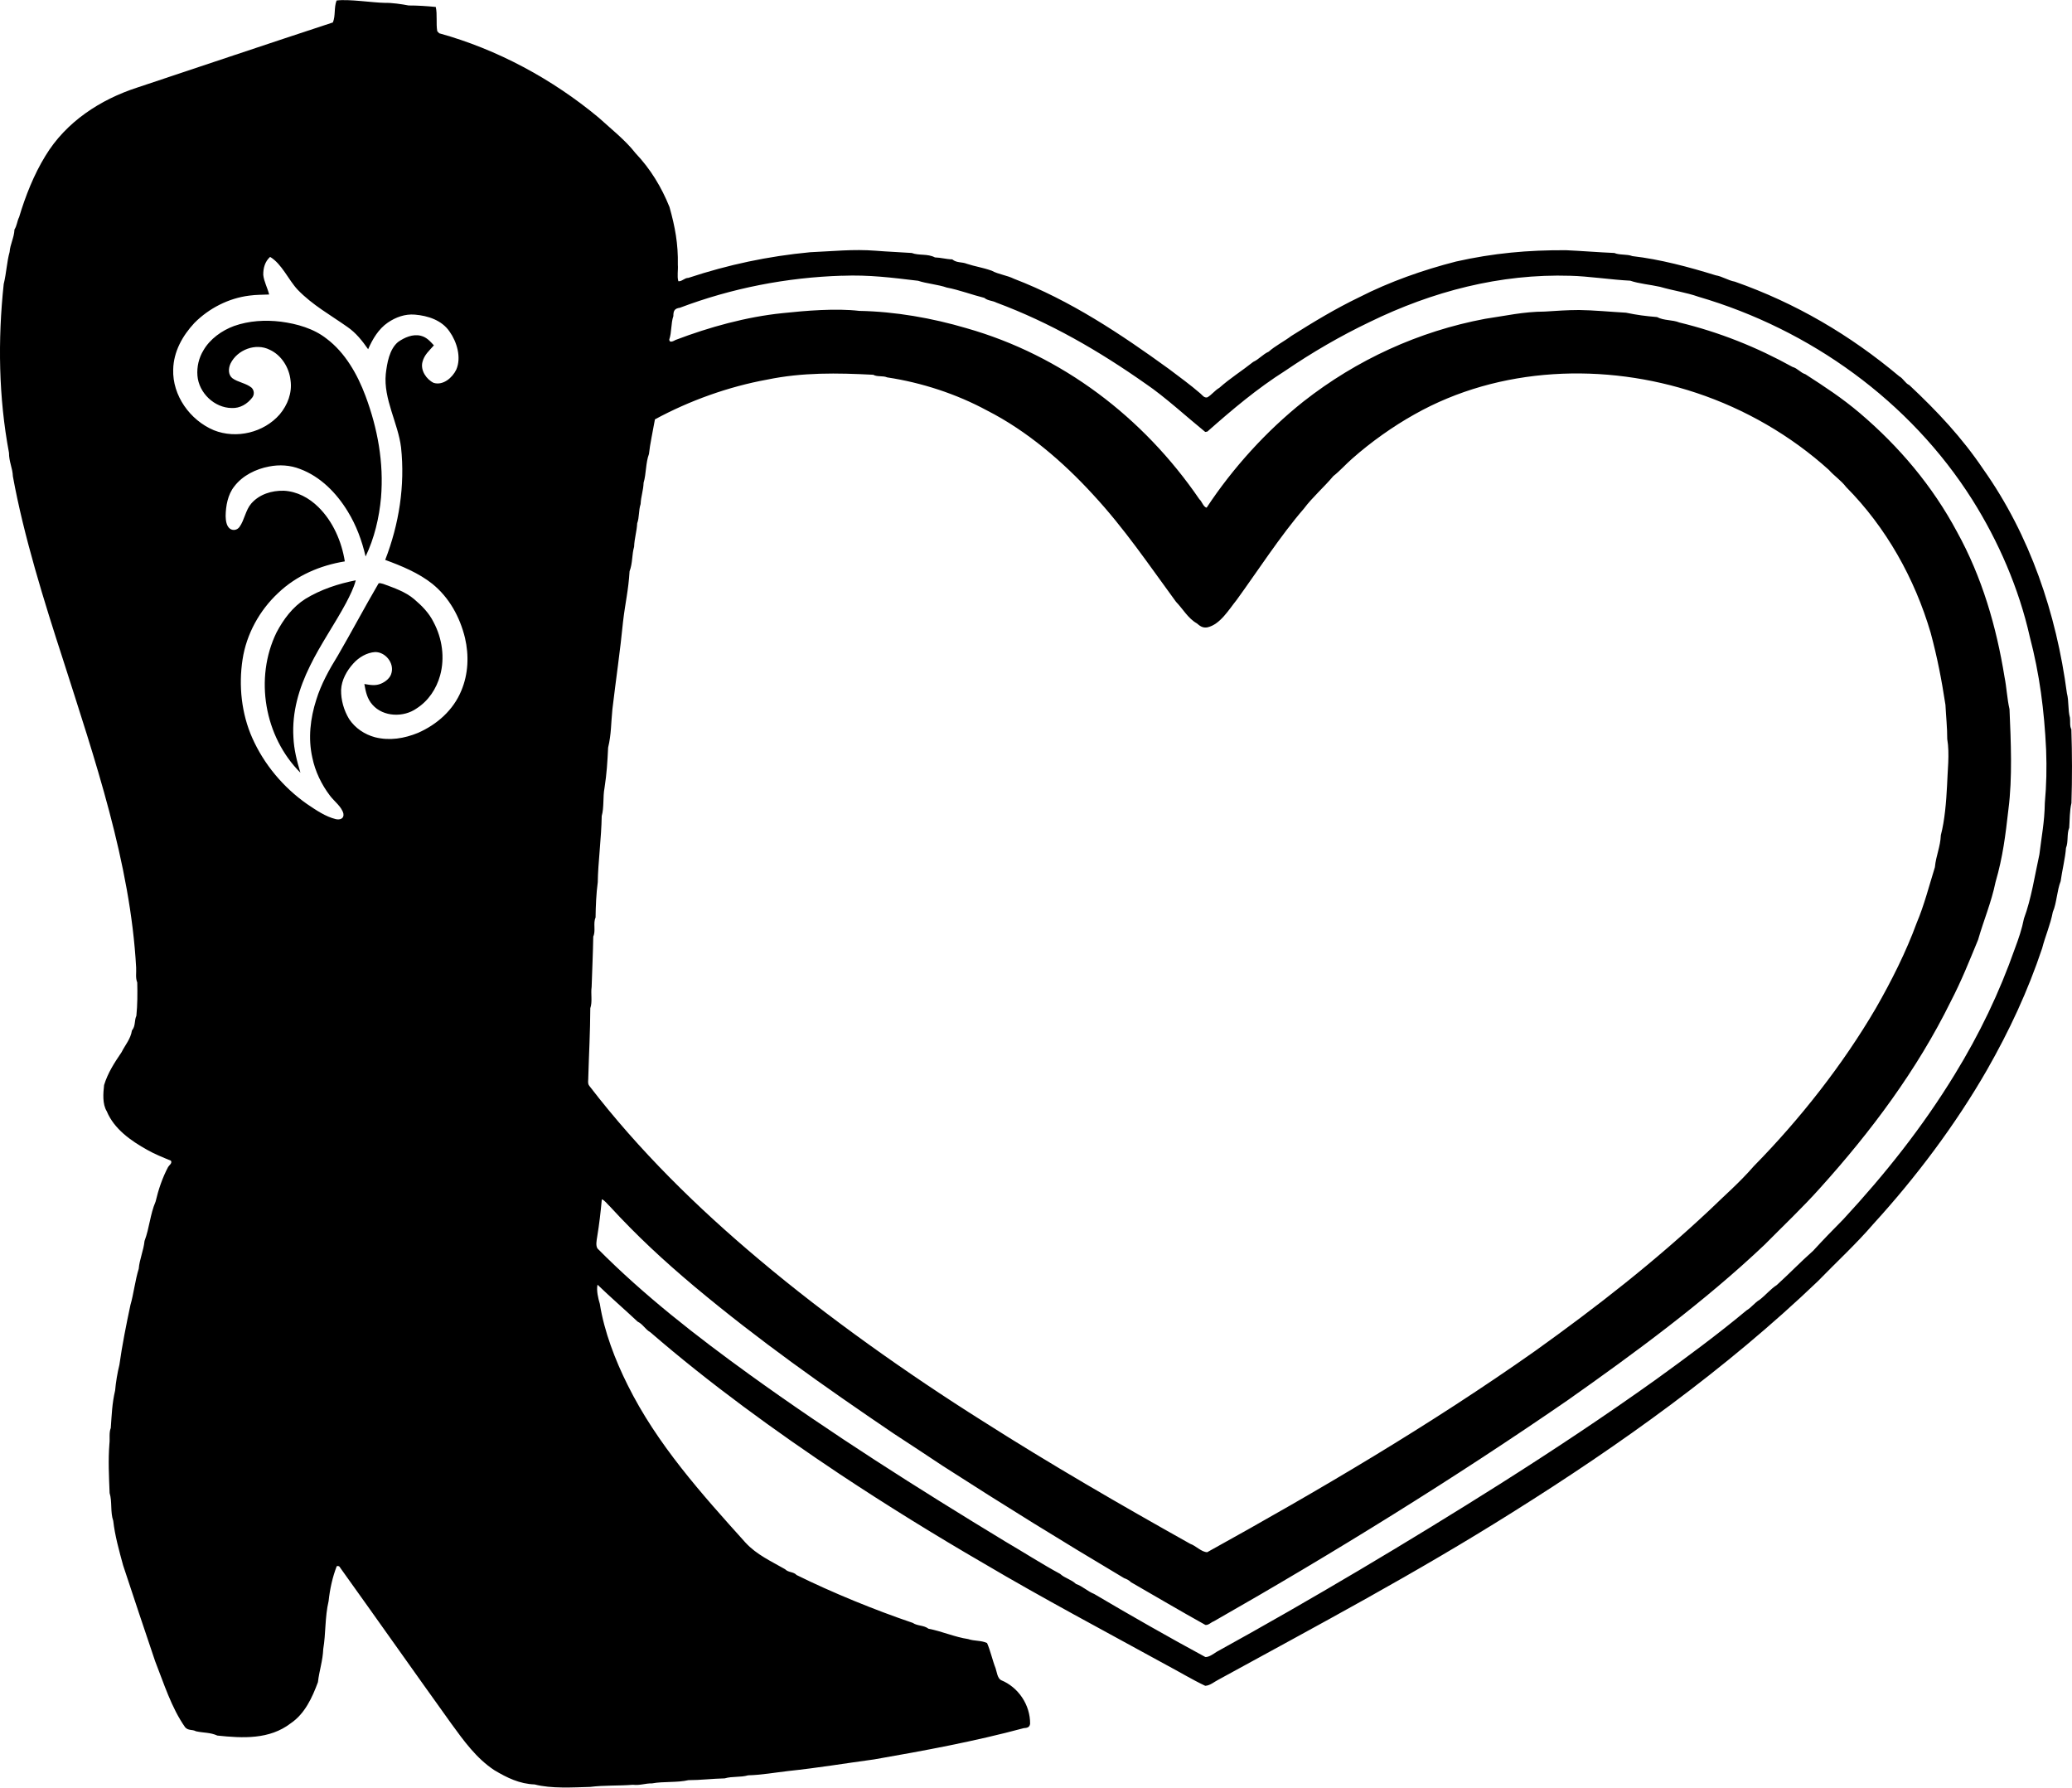 <?xml version="1.0" encoding="UTF-8"?>
<!DOCTYPE svg PUBLIC "-//W3C//DTD SVG 1.0//EN" "http://www.w3.org/TR/2001/REC-SVG-20010904/DTD/svg10.dtd">
<!-- Creator: CorelDRAW -->
<svg xmlns="http://www.w3.org/2000/svg" xml:space="preserve" width="1.667in" height="1.438in" version="1.0" shape-rendering="geometricPrecision" text-rendering="geometricPrecision" image-rendering="optimizeQuality" fill-rule="evenodd" clip-rule="evenodd"
viewBox="0 0 1666.67 1437.57"
 xmlns:xlink="http://www.w3.org/1999/xlink"
 xmlns:xodm="http://www.corel.com/coreldraw/odm/2003">
 <g id="Layer_x0020_1">
  <path fill="black" d="M270.75 0.33c9.7,-1.31 28.84,1.75 39.03,1.91 5.44,-0.14 13.56,1.05 18.9,2.09 7.04,-0.03 14.89,0.5 21.85,1.2 1.36,6.19 0.09,13.21 1.2,19.53l1.57 1.63c46.83,12.94 91.12,36.93 128.19,67.77 9.98,9.1 21.51,18.14 29.72,28.67 12.01,12.64 20.87,27.26 27.33,43.32 4.45,15.86 7.04,29.62 6.7,46.45 0.36,4.24 -0.77,9.16 0.41,13.2 2.87,0.34 4.93,-2.73 8.07,-2.7 32.35,-10.67 63.98,-17.39 97.92,-20.62 18.26,-0.76 34.44,-2.65 53,-1.19 9.21,0.76 18.88,1.1 28.71,1.79 6.1,2.27 12.59,0.39 18.71,3.57 4.69,0.12 9.19,1.48 13.9,1.58 3.68,3.01 7.7,1.87 11.83,3.57 6.99,2.3 12.08,2.78 19.94,5.55 5.48,2.97 12.22,3.66 17.89,6.48 45.09,17.25 85.89,44.43 124.7,72.58 8.52,6.44 17.26,12.78 25.25,19.69 1.74,1.49 3.01,3.69 5.6,3.09 3.54,-2.04 5.99,-5.58 9.62,-7.65 9,-7.99 18.06,-13.52 27.25,-20.85 4.6,-2.08 7.89,-6.24 12.4,-8.19 5.53,-4.88 12.33,-8.2 18.23,-12.66 18.11,-11.41 35.22,-21.78 54.54,-31.11 24.55,-12.54 51.47,-21.99 78.01,-28.78 29.86,-6.72 57.76,-9.28 88.56,-9.09 12.04,0.53 26.23,1.69 38.74,2.22 4.43,1.89 10,0.76 14.52,2.52 22.13,2.51 45.78,8.83 67,15.43 5.4,0.89 9.91,4.12 15.46,5.12 49.05,17.27 92.68,42.93 132.28,76.17 3.14,1.65 4.62,5.46 8.04,7.03 22.49,21.11 42.23,42.06 59.49,67.65 37.61,53.15 58.77,116.05 67.26,180.18 1.67,6.24 0.74,13.4 2.44,19.62 0.39,2.97 -0.34,6.72 1.13,9.36 0.65,19.86 0.7,39.5 0.07,59.35 -1.48,6.2 -1.32,13.37 -1.79,19.84 -2.04,4.95 -0.57,11.25 -2.59,16.24 -0.55,7.99 -3.25,18.8 -4.28,26.71 -3.06,7.89 -3.13,17.42 -6.32,24.82 -1.98,10.33 -6.01,19.22 -8.59,29.2 -11.53,34.46 -26.31,66.18 -44.43,97.93 -25.24,43.89 -57.09,86.27 -91.27,123.69 -13.78,16.05 -29.93,30.89 -44.7,46.11 -74.06,70.86 -158.89,131.47 -245.41,185.71 -77.99,49.1 -155.97,90.52 -236.57,134.65 -3.39,1.69 -6.96,4.9 -10.81,5.02 -10.6,-5.03 -21.08,-11.39 -31.54,-16.92 -49.12,-26.99 -98.9,-53.31 -147.06,-81.79 -38.39,-22.25 -78.2,-46.88 -115.17,-71.4 -52.24,-34.79 -105.02,-73.11 -152.5,-114.19 -4.14,-2.34 -6.03,-6.55 -10.27,-8.57 -10.67,-10.02 -21.78,-19.57 -32.28,-29.72 -1.01,4.5 0.52,11.03 1.86,15.41 3.47,22.14 12.37,45.27 22.37,65.26 23.67,47.72 59.41,87.48 94.83,126.81 8.98,9.72 20.61,14.91 31.81,21.35 2.71,2.8 6.73,1.89 9.26,4.67 28.74,14.21 63.13,28.22 93.4,38.48 3.99,2.65 8.81,1.74 12.73,4.72 10.36,1.91 21.18,6.75 31.87,8.3 4.98,1.74 10.31,0.93 15.19,3.18 2.72,6.08 4.35,13.93 6.86,20.24 1,2.97 1.46,7.97 4.38,9.61 13.98,5.67 23.54,19.94 23.4,35.06 -0.36,3.04 -2.54,3.37 -5.15,3.57 -39.58,10.65 -79.9,18.09 -120.25,25.12 -22.97,3.11 -45.67,6.89 -68.72,9.3 -10.77,1.25 -22.57,3.28 -32.64,3.5 -6.36,1.82 -12.7,0.65 -18.9,2.46 -9.71,0.2 -19.5,1.44 -29.2,1.44 -8.78,2.09 -20.29,0.91 -29.2,2.59 -5.62,-0.09 -9.64,1.8 -15.46,1.12 -11.41,0.93 -23.13,0.28 -34.36,1.72 -13.95,0.39 -31.2,1.51 -44.67,-1.99 -12.17,-0.43 -22.25,-5.39 -32.45,-11.48 -14.43,-9.55 -24.48,-23.54 -34.53,-37.35 -30.35,-42.28 -58.77,-82.7 -89.37,-125.41 -0.55,-1.27 -1.5,-1.69 -2.83,-1.29 -3.47,9 -5.5,18.43 -6.53,28.02 -3.06,13.09 -2.2,26.21 -4.31,38.55 -0.4,9.67 -3.16,17.06 -4.28,26.7 -4.59,12.37 -10.48,25.36 -21.85,33.06 -17.13,13.19 -38.62,12.04 -59.05,9.89 -5.86,-2.63 -10.82,-2.06 -17.18,-3.44 -3.04,-1.67 -6.24,-0.34 -8.76,-3.26 -11.1,-15.79 -17.07,-35.27 -24.1,-53.07 -8.69,-25.61 -17.28,-51.45 -25.77,-77.13 -3.13,-11.49 -6.63,-23.93 -7.94,-35.82 -2.47,-6.99 -0.76,-15.5 -2.92,-22.33 -0.52,-13.21 -1.22,-26.3 -0.17,-39.51 0.53,-4.09 -0.46,-8.93 1.1,-12.78 0.79,-10.82 1.03,-19.69 3.5,-30.17 0.55,-6.46 1.87,-14.38 3.44,-20.62 2.09,-15.2 5.67,-33.22 8.88,-48.17 2.47,-8.28 3.88,-20.36 6.68,-29.14 0.58,-7.37 3.9,-14.77 4.66,-22.33 4.04,-10.69 4.41,-21.22 8.91,-31.7 2.2,-9.45 5.48,-19.19 10.05,-27.78 0.94,-1.61 3.56,-3.04 2.22,-5.13 -6.13,-2.49 -13.23,-5.34 -18.88,-8.59 -13.16,-7.32 -26.73,-16.75 -32.69,-31.13 -3.59,-5.89 -2.87,-14.48 -2.13,-21.08 3.08,-9.98 8.23,-17.8 14.07,-26.44 3.04,-6.08 7.18,-10.39 8.33,-17.44 3.06,-3.7 1.77,-7.85 3.57,-11.87 0.88,-8.98 0.91,-17.69 0.69,-26.71 -1.56,-4 -0.65,-7.66 -0.89,-12.02 -4.56,-83.94 -33.5,-168.27 -58.74,-247.45 -15.13,-46.56 -31.7,-99.69 -40.41,-147.67 -0.21,-6.46 -3.15,-11.68 -3.13,-18.89 -8.35,-44.5 -9.06,-90.64 -4.24,-135.72 2.17,-8.74 2.54,-18.06 4.74,-25.77 0.46,-6.34 3.61,-11.35 3.92,-18.11 1.96,-2.94 2.17,-6.91 3.73,-9.91 5.09,-16.97 11.82,-34.1 21.15,-49.29 16.52,-27.31 44.15,-45.32 73.97,-54.97 52.41,-17.45 104.74,-35.1 157.26,-52.33 2.28,-5.46 0.74,-11.82 2.99,-17.68zm406.67 221.37c21.96,-0.84 39.6,1.5 61.09,4.04 6.61,2.25 16.41,3.07 23.09,5.46 9.63,1.79 20.68,5.94 30.13,8.28 2.96,2.44 6.53,2.13 9.71,3.8 43.36,16.15 82.49,38.81 120.3,65.43 14.84,9.98 33.64,27.2 47.72,38.6l1.72 -0.29c20.22,-17.88 39.91,-34.5 62.77,-49 21.49,-14.65 44.3,-27.91 67.79,-39.13 50.35,-24.57 104.95,-38.94 161.49,-37.17 13.54,0.27 33.12,3.21 48.1,3.95 6.98,2.42 16.13,3.18 23.97,4.93 10.84,3.15 20.85,4.45 31.01,8.02 89.64,26.22 169.99,83.83 220.2,163.27 21.05,33.41 37.47,71.36 46.15,109.95 7.99,30.46 11.7,59.56 13.19,91.05 0.55,14.87 0.28,28.17 -1.05,42.94 -0.24,15.43 -2.58,26.39 -4.35,41.23 -3.63,16.44 -6.53,35.87 -12.41,51.54 -1.72,8.66 -4.24,15.93 -7.26,24.05 -12.61,35.82 -28.5,68.86 -48.43,101.36 -25.99,42.48 -55.81,79.97 -89.57,116.48 -8.4,8.49 -16.35,16.65 -24.39,25.43 -10.08,8.9 -19.22,18.47 -29.19,27.5 -5.09,3.26 -9.06,8.25 -13.87,11.91 -3.88,2.23 -6.56,6.24 -10.44,8.45 -22.74,19 -48.77,38.19 -72.94,55.66 -41.15,29.39 -82.75,56.98 -125.48,84.04 -72.2,45.63 -153.05,93.76 -227.88,134.96 -2.46,1.6 -6.11,4.35 -9.05,4.14 -27.8,-15 -62.28,-34.62 -89.4,-50.7 -5.22,-2.04 -9.28,-6.2 -14.67,-8.07 -3.86,-3.68 -8.85,-4.54 -12.74,-8.09 -13.54,-7.27 -30.56,-18.13 -44.2,-26.08 -70.38,-42.72 -139.25,-86.33 -205.76,-134.32 -42.54,-30.75 -84.85,-63.62 -122.11,-101.22 -1.67,-2.41 -0.72,-6.7 -0.31,-9.43 1.65,-9.96 2.83,-20.03 3.74,-30.22 2.47,0.89 4.43,3.95 6.44,5.7 22.11,24.04 43.14,43.46 67.94,64.35 52.31,43.72 103.78,79.99 160.11,118.19 12.95,8.52 26.35,17.2 39.58,26.08 50.81,32.67 94.02,59.41 146.02,90.36 2.09,0.81 4,1.65 5.58,3.31 20.55,11.82 38.43,22.42 59.77,34.31 2.42,0.48 4.7,-2.18 6.8,-2.87 96.08,-54.71 193.39,-114.93 284.49,-177.7 54.32,-38.26 110.13,-79.28 158.43,-125.05 15.08,-15.24 30.84,-30.1 45.08,-46.07 40.78,-45.2 77.74,-94.74 104.69,-149.46 9.11,-17.63 14.62,-31.8 22.09,-49.82 4.59,-15.98 10.65,-30 14.04,-46.39 5.94,-20.48 7.97,-37.48 10.36,-58.41 3.33,-25.48 1.98,-54.99 0.88,-80.74 -1.87,-7.83 -2.35,-17.75 -3.99,-25.77 -6.58,-40.72 -18.12,-80.43 -38.24,-116.82 -19.64,-36.76 -46.44,-68.5 -78.08,-95.41 -14.67,-12.41 -27.71,-20.87 -43.88,-31.34 -3.95,-1.22 -6.24,-4.74 -10.31,-5.84 -28.91,-16.01 -59.01,-28 -91.05,-35.77 -5.81,-2.35 -12.23,-1.34 -17.97,-4.36 -9.83,-0.86 -15.46,-1.56 -24.98,-3.51 -12.27,-0.69 -26.18,-2.04 -37.8,-2.16 -9.93,0.03 -17.71,0.63 -27.49,1.25 -17.31,0.09 -31.26,3.37 -48.1,5.84 -53.32,10.02 -103.16,32.86 -146.02,66.48 -29.82,23.69 -56.93,53.58 -77.87,85.35 -2.58,-0.28 -3.9,-5.19 -5.88,-6.75 -44.99,-65.81 -110.43,-115.72 -187.37,-137.56 -27.62,-8.14 -57.29,-13.38 -86.2,-13.91 -18.8,-2.2 -42.95,-0.19 -61.85,1.83 -28.93,2.96 -58.75,11.2 -85.89,21.54 -1.53,0.81 -4.93,2.77 -5.09,-0.31 2.03,-5.86 1.27,-13.06 3.31,-18.9 -0.05,-4.21 0.94,-6.08 5.2,-6.67 41.83,-15.79 85.85,-24.38 130.56,-25.79zm24.98 79.63c3.21,1.87 7.76,0.58 11.2,2.1 27.73,4.19 55.75,13.31 80.52,26.73 31.97,16.29 60.87,41.07 85.09,67.52 25.39,27.42 44.77,56.31 66.71,86.2 5.58,5.76 9.62,13.3 16.75,17.37 2.7,2.27 4.74,3.85 8.52,3.23 10.31,-2.3 17.28,-14.31 23.62,-22.15 16.06,-22.07 35.39,-51.9 53.96,-73.27 6.87,-9.22 16.39,-17.44 23.71,-26.23 5.41,-4.24 10.02,-9.54 15.2,-14.06 14.94,-13.22 32.76,-25.91 50.15,-35.61 68.27,-38.52 153.07,-41.78 226.76,-17.22 39.22,13.06 75.87,34.24 106.51,61.9 4.38,4.95 9.83,8.45 13.85,13.74 32.3,32.57 55.18,73.58 68.03,117.27 5.43,20.24 8.74,37.45 11.89,57.96 0.46,9.14 1.46,18.33 1.44,27.49 2.08,11.78 0.14,26.33 -0.17,37.8 -0.62,12.39 -1.85,27.72 -4.98,39.51 -0.38,9.48 -3.92,16.47 -4.78,25.77 -4.43,14.21 -8.74,31.01 -14.59,44.67 -8.56,23.4 -20.51,47.16 -32.9,68.72 -26.46,45.3 -61.12,89.37 -98.09,126.96 -11.91,13.67 -23.14,23.17 -35.34,35.08 -44.44,41.76 -91.13,78.2 -140.65,113.63 -84.43,59.56 -173.58,111.92 -263.75,161.84 -4.64,-0.08 -9.14,-5.19 -13.56,-6.68 -56.78,-31.8 -112.3,-63.89 -167.05,-98.76 -60.26,-37.91 -125.43,-84.07 -179.64,-129.77 -49.98,-41.92 -96.91,-87.98 -136.76,-139.82 -1.65,-1.82 -0.7,-5.2 -0.83,-7.49 0.54,-18.9 1.5,-35.11 1.6,-54.98 1.85,-5.24 0.26,-11.59 1.08,-17.18 0.41,-13.47 1.08,-27.01 1.31,-40.46 2.15,-4.54 -0.26,-10.77 1.85,-15.29 0.1,-9.14 0.57,-19.53 1.77,-28.43 0.16,-14.86 2.89,-35.41 3.18,-53.25 1.97,-6.86 0.86,-15.48 2.23,-22.42 1.84,-12.11 2.3,-20.22 2.92,-32.56 2.61,-10.87 2.28,-19.55 3.45,-30.92 2.71,-23.02 6.34,-47.55 8.56,-70.44 1.8,-15.44 4.3,-24.91 5.24,-40.44 2.54,-6.65 1.8,-13.37 3.64,-19.69 0.29,-7.08 2.13,-12.07 2.49,-18.9 1.8,-4.88 1.06,-10.32 2.75,-15.46 0.33,-6.41 2.16,-10.77 2.41,-17.18 2.15,-7.07 1.61,-15.87 4.31,-23.11 0.77,-7.68 3.16,-18.4 4.81,-27.85 27.74,-15.05 59.25,-26.35 90.38,-32 28.46,-5.86 56.09,-5.38 85.19,-3.87zm-416.22 165.31c-14.09,2.74 -28.22,7.41 -40.52,14.93 -10.34,6.57 -17.57,16.33 -23.24,27.03 -17.94,36.82 -9.71,83.91 19.23,112.79 -2.82,-9.35 -5.22,-18.69 -5.63,-28.51 -1.22,-20.26 4.43,-39.37 13.33,-57.37 8.42,-17.35 19.96,-33.71 29.05,-50.71 3.01,-5.77 6.1,-11.87 7.78,-18.16zm-68.9 -260.1c-4.17,3.69 -5.62,9.08 -5.51,14.5 0.56,5.36 3.43,10.43 4.73,15.74 -5.4,0.24 -10.64,0.14 -16.01,0.9 -16.58,2.07 -32.37,10.15 -44.12,21.98 -9.59,10.31 -16.73,23.02 -17.05,37.41 -0.7,21.01 13.6,40.85 32.67,48.86 18.1,7.23 40.15,1.98 52.98,-12.7 6.38,-7.62 10.13,-17.31 8.75,-27.33 -1.06,-10.21 -7.25,-20.33 -16.75,-24.68 -11.31,-5.73 -26.12,-0.01 -31.57,11.16 -1.73,3.76 -2,8.79 1.44,11.67 4.49,3.36 11.22,4.04 15.6,7.74 2.07,2.17 2.31,5.43 0.5,7.85 -3.99,5.17 -9.8,8.75 -16.51,8.44 -13.98,-0.11 -26.5,-12.17 -27.61,-26.01 -0.57,-7.08 1.12,-14.32 4.82,-20.38 5.3,-9.18 14.79,-15.94 24.61,-19.57 12.03,-4.26 25.09,-5.01 37.69,-3.48 12.91,1.7 26.41,5.49 36.78,13.69 14.94,11.2 24.84,28.77 31.27,45.99 9.8,26.2 14.83,53.76 12.5,81.76 -1.47,16.22 -5.35,32.69 -12.41,47.41 -2.98,-12.81 -7.46,-25.03 -14.37,-36.26 -9.01,-14.78 -21.88,-27.97 -38.35,-34.11 -7.95,-3.12 -16.57,-3.65 -24.93,-1.99 -10.6,1.99 -21.35,7.25 -27.97,16 -5.2,6.48 -6.86,15.71 -6.96,23.81 0.09,3.37 0.52,7.93 3.4,10.15 2.61,1.89 5.98,1.13 7.81,-1.46 3.84,-5.3 4.85,-13.52 9.43,-18.77 6.57,-7.45 16.36,-10.46 26.07,-10.26 10.78,0.53 20.35,5.72 27.92,13.18 11.65,11.45 18.72,27.67 21.23,43.65 -19.85,3.22 -38.91,11.37 -53.56,25.37 -15.01,13.96 -25.59,33.13 -28.68,53.46 -3.26,21.11 -0.88,43.63 7.83,63.23 9.43,21.2 24.98,39.73 43.95,53.04 7.08,4.76 14.96,10.26 23.35,12.22 3.29,0.67 6.65,-0.44 5.98,-4.45 -1.28,-5.44 -7.3,-9.86 -10.62,-14.2 -6.95,-9.07 -12.13,-19.77 -14.41,-30.99 -3.45,-15.43 -1.59,-31.5 3.22,-46.43 3.84,-12.46 10.47,-24.44 17.32,-35.48 11.04,-18.98 21.34,-38.53 32.42,-57.45 0.43,-1.62 3.16,-0.34 4.26,-0.15 8.5,3.15 17.67,6.22 24.68,12.18 6.31,5.37 12.02,11.12 15.72,18.64 6.89,12.98 9.13,28.52 5.19,42.77 -3.01,10.79 -9.4,20.44 -18.94,26.52 -10.36,7.35 -26.76,6.9 -35.42,-2.94 -4.36,-4.83 -5.48,-10.54 -6.57,-16.73 4.66,0.77 8.94,1.66 13.49,-0.31 3.68,-1.61 7.54,-4.63 8.39,-8.78 2.07,-8 -5.01,-16.64 -13.16,-16.61 -6.71,0.41 -13.18,4.26 -17.6,9.21 -5.24,5.72 -9.48,13.33 -9.82,21.19 -0.17,8.2 2.22,16.47 6.44,23.47 4.86,7.32 12.42,12.41 20.89,14.67 11.76,2.97 23.53,0.97 34.59,-3.56 15.27,-6.74 28.34,-18.28 34.77,-33.91 5.66,-13.48 6.24,-28.32 2.95,-42.49 -4.14,-16.84 -12.63,-32.36 -26.22,-43.4 -10.98,-8.77 -24.84,-14.48 -37.95,-19.28 11.15,-28.78 16.02,-59.66 12.75,-90.44 -2.37,-19.49 -14.26,-38.96 -12.29,-59.09 1,-8.59 2.83,-19.82 9.85,-25.7 5.11,-3.65 11.94,-6.64 18.31,-5.04 4.69,1.17 7.42,4.33 10.55,7.72 -3.77,4.33 -7.76,7.56 -9.22,13.44 -1.73,6.65 3.17,13.92 9.02,16.73 7.62,2.33 15.11,-4.2 18.19,-10.65 4.26,-9.69 0.51,-22.31 -5.37,-30.57 -6.23,-9.18 -17.39,-12.79 -27.97,-13.67 -7.91,-0.64 -15.3,2.05 -21.75,6.44 -7.49,5.15 -12.22,13.23 -15.81,21.39 -4.75,-6.79 -9.74,-13.14 -16.63,-17.89 -13.57,-9.59 -28.11,-17.59 -40.02,-29.93 -7.43,-7.9 -12.78,-20.84 -22.21,-26.44z"/>
 </g>
</svg>
